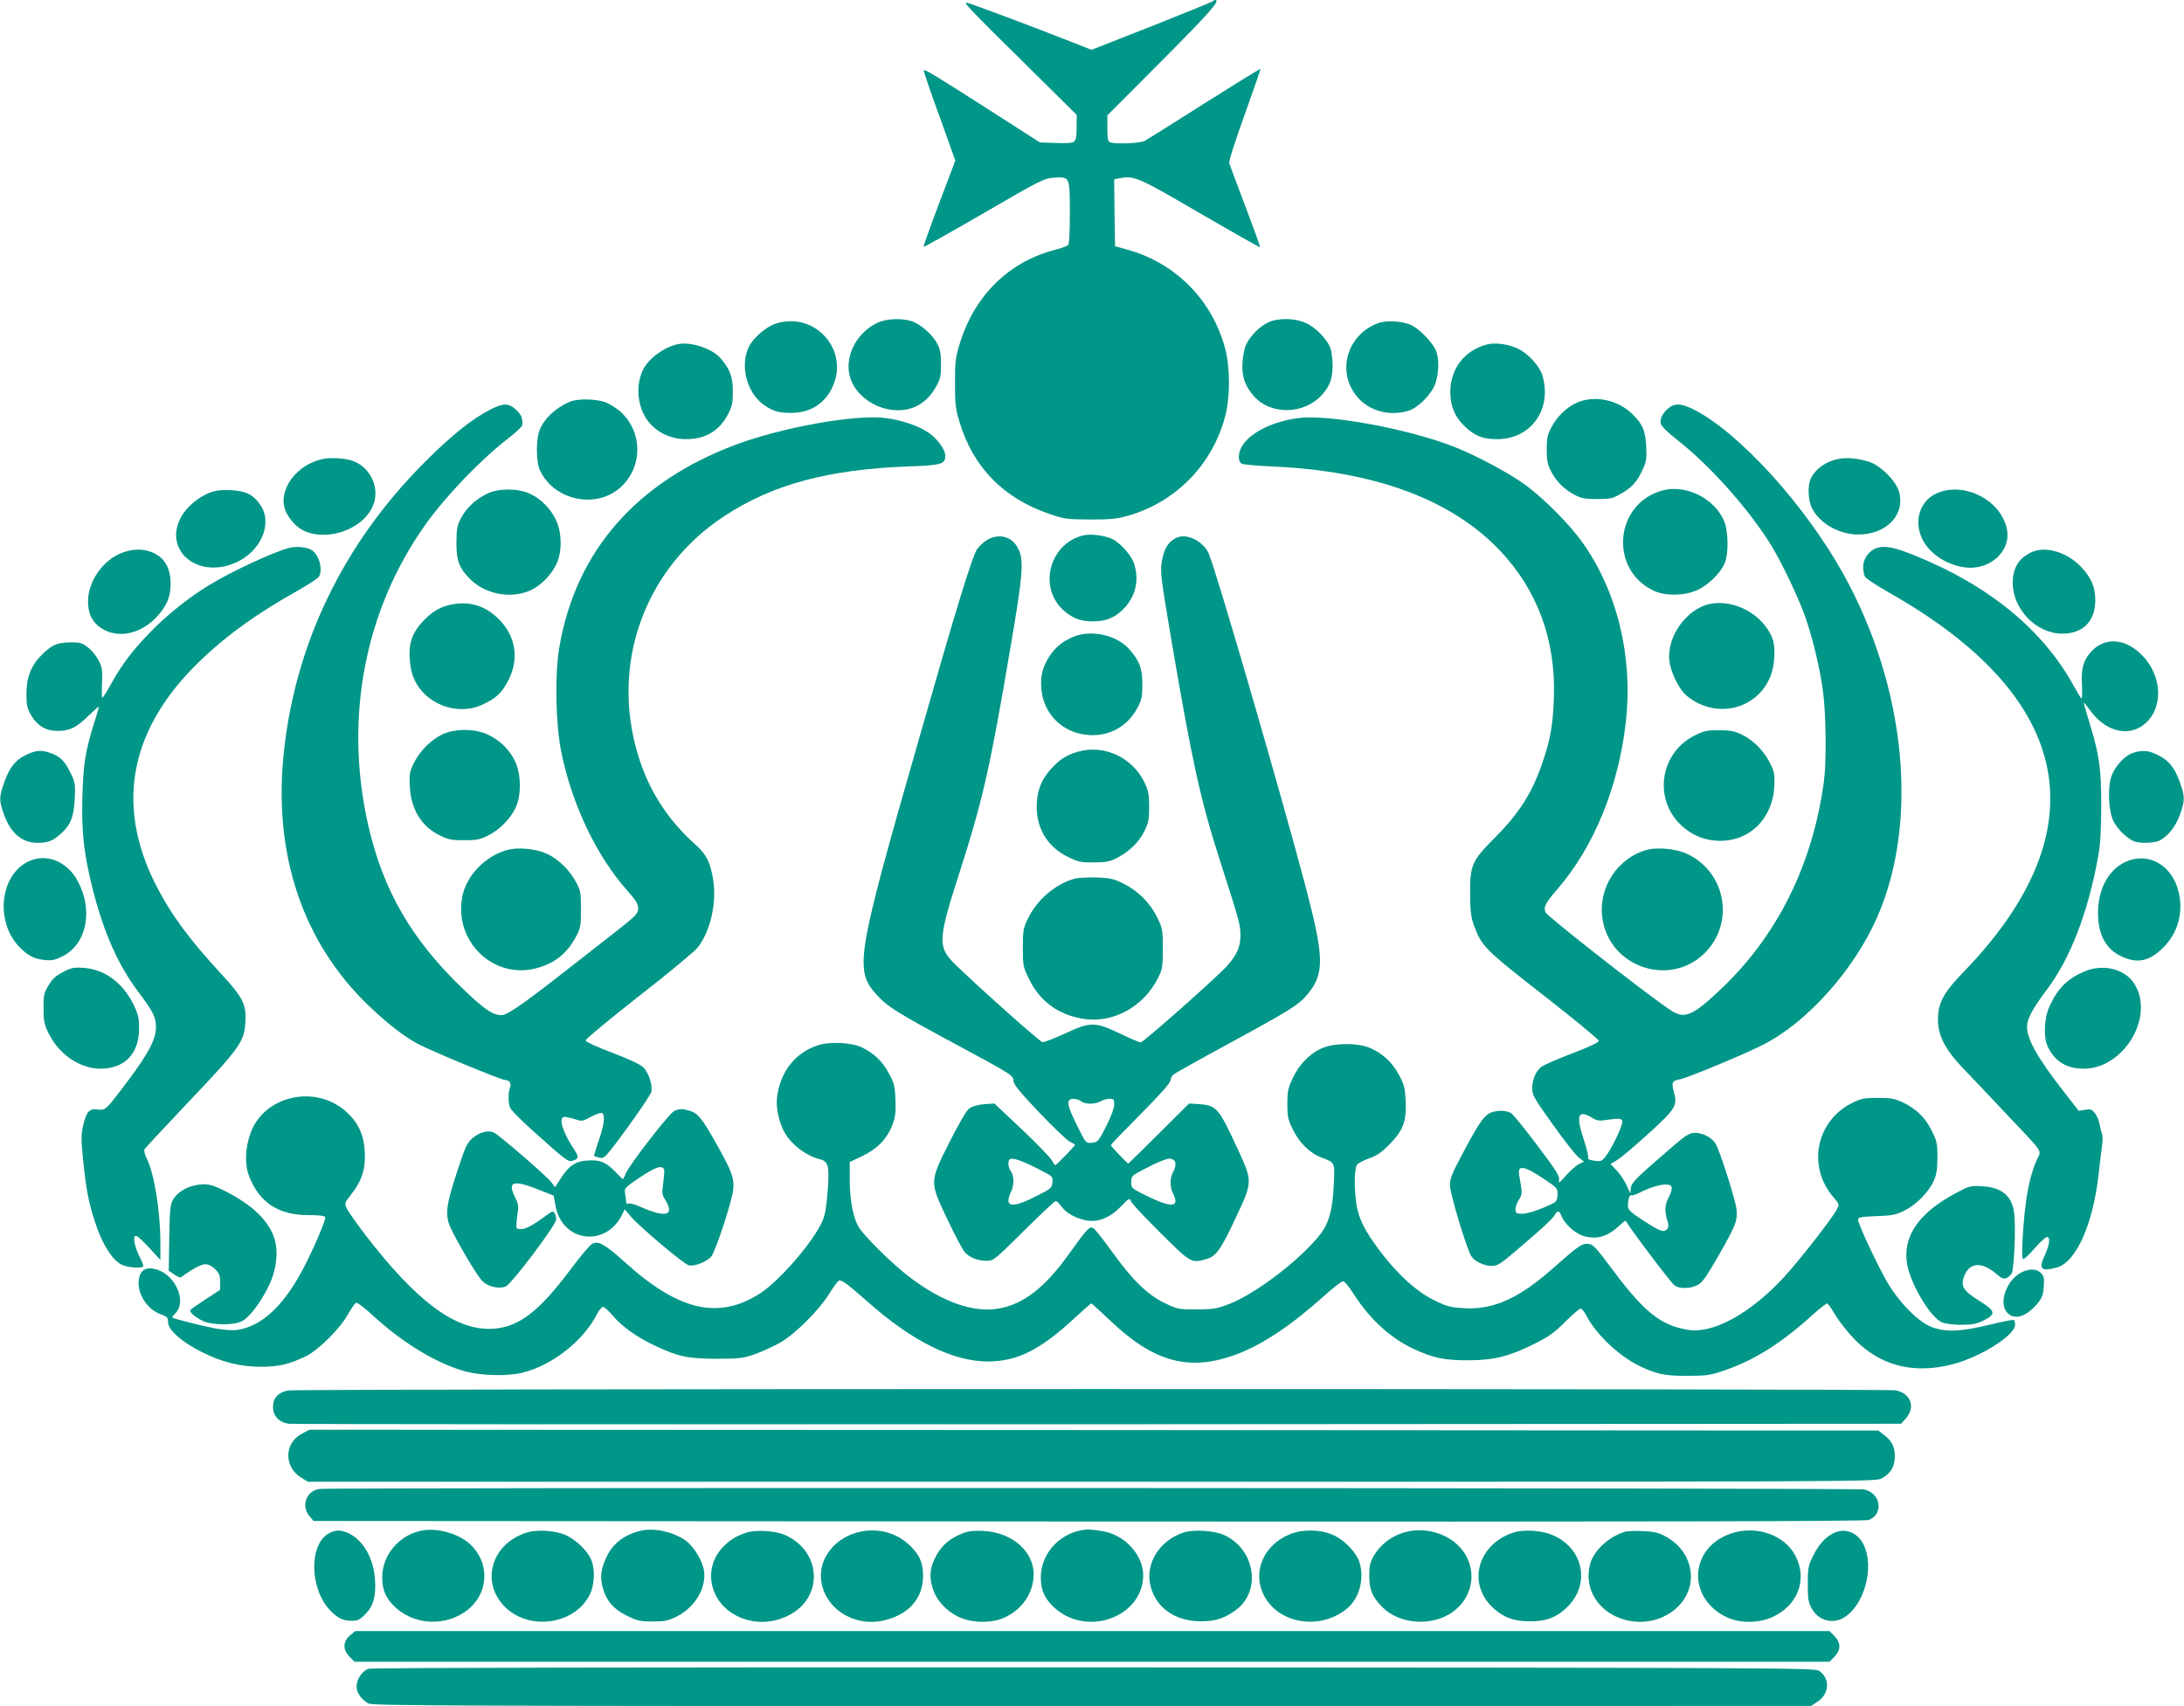 <?xml version="1.0" standalone="no"?>
<!DOCTYPE svg PUBLIC "-//W3C//DTD SVG 20010904//EN"
 "http://www.w3.org/TR/2001/REC-SVG-20010904/DTD/svg10.dtd">
<svg version="1.0" xmlns="http://www.w3.org/2000/svg"
 width="1280pt" height="1000pt" viewBox="0 0 1280 1000"
 preserveAspectRatio="xMidYMid meet">
<g transform="translate(0,1000) scale(0.1,-0.1)"
fill="#009688" stroke="none">
<path d="M7105 9991 c-6 -4 -167 -70 -359 -146 l-349 -137 -81 32 c-255 101
-650 249 -654 245 -8 -8 37 -55 346 -359 l302 -299 0 -72 c0 -52 -4 -76 -15
-85 -10 -8 -44 -11 -107 -8 l-93 3 -290 186 c-324 207 -384 244 -391 237 -2
-3 38 -123 91 -267 l94 -262 -95 -251 c-52 -137 -93 -252 -91 -255 3 -2 161
87 353 198 323 188 352 203 405 207 100 7 99 10 99 -202 0 -135 -3 -186 -12
-194 -7 -6 -42 -18 -77 -27 -270 -70 -472 -270 -557 -552 -24 -77 -27 -105
-27 -228 0 -123 3 -151 27 -230 80 -264 256 -444 523 -536 93 -32 105 -33 243
-34 122 0 157 4 224 23 280 81 493 301 567 584 29 113 29 280 0 393 -76 287
-292 505 -578 583 l-68 19 -3 196 -2 196 35 7 c83 15 106 5 468 -206 191 -111
350 -201 352 -199 2 3 -37 110 -86 239 -49 129 -92 244 -95 255 -3 11 37 134
91 284 52 145 94 266 92 267 -2 2 -149 -89 -328 -202 -178 -113 -336 -212
-351 -220 -27 -14 -171 -20 -202 -8 -13 5 -16 22 -16 82 l0 76 320 321 c280
281 345 355 312 355 -4 0 -12 -4 -17 -9z"/>
<path d="M5140 8107 c-126 -61 -195 -206 -156 -325 42 -125 197 -210 334 -181
68 14 127 59 166 129 28 49 31 64 31 135 0 63 -5 89 -22 121 -29 54 -101 117
-151 132 -62 19 -151 14 -202 -11z"/>
<path d="M7434 8111 c-49 -22 -106 -79 -130 -129 -10 -21 -20 -68 -22 -108 -5
-82 14 -136 67 -196 99 -113 297 -108 401 10 45 51 60 93 60 172 0 30 -5 71
-10 91 -14 52 -85 128 -145 155 -64 30 -161 32 -221 5z"/>
<path d="M4549 8104 c-54 -16 -133 -82 -158 -133 -57 -111 -15 -274 87 -345
54 -37 86 -46 158 -46 110 0 194 51 241 147 105 216 -97 449 -328 377z"/>
<path d="M8077 8106 c-185 -69 -246 -288 -121 -434 69 -81 187 -113 298 -80
57 17 138 99 159 162 21 61 22 145 3 191 -20 47 -92 122 -140 147 -51 26 -148
33 -199 14z"/>
<path d="M3965 7981 c-84 -21 -174 -92 -201 -158 -42 -99 -24 -224 42 -301 52
-62 132 -97 219 -96 112 1 191 49 243 148 22 43 27 64 27 131 0 86 -16 129
-70 193 -51 61 -183 103 -260 83z"/>
<path d="M8715 7981 c-131 -34 -214 -141 -215 -276 0 -88 28 -153 92 -211 55
-51 104 -69 188 -68 194 3 316 175 261 370 -15 54 -81 129 -142 159 -52 27
-136 39 -184 26z"/>
<path d="M3345 7647 c-90 -35 -166 -110 -187 -181 -17 -59 -14 -174 4 -217 78
-179 326 -236 472 -108 135 119 135 329 0 448 -25 22 -66 47 -91 55 -54 18
-155 20 -198 3z"/>
<path d="M9240 7639 c-58 -26 -115 -81 -148 -144 -22 -42 -27 -63 -27 -130 0
-67 5 -88 27 -130 31 -60 77 -104 138 -136 37 -20 60 -24 130 -24 76 0 91 3
138 30 64 35 97 71 130 144 21 46 24 63 20 135 -5 93 -20 128 -79 187 -86 86
-225 115 -329 68z"/>
<path d="M2867 7596 c-102 -53 -221 -148 -373 -300 -486 -484 -773 -1084 -834
-1741 -53 -578 120 -1082 496 -1445 110 -106 211 -185 294 -229 79 -42 487
-211 509 -211 26 0 40 -21 30 -45 -11 -27 -11 -89 0 -117 5 -13 65 -74 133
-135 194 -174 208 -184 232 -177 38 11 40 22 14 62 -67 100 -95 183 -65 195 6
2 34 -3 61 -11 48 -16 49 -15 101 13 29 15 57 25 64 21 19 -12 12 -71 -20
-161 -16 -48 -29 -88 -27 -90 2 -2 15 -6 29 -10 23 -6 32 0 62 37 77 95 238
324 244 347 9 37 -14 112 -46 144 -18 18 -78 47 -182 86 -87 33 -155 64 -157
72 -1 8 129 116 311 259 173 134 328 264 347 287 74 97 111 260 90 394 -15 99
-40 151 -97 202 -181 160 -297 348 -358 583 -136 522 70 1054 520 1349 283
186 608 273 1075 291 201 7 220 13 220 64 0 35 -46 98 -98 134 -59 40 -157 74
-254 86 -178 22 -606 -55 -880 -158 -581 -219 -934 -625 -1030 -1186 -27 -162
-22 -444 11 -611 63 -311 207 -613 390 -818 49 -55 61 -75 61 -102 0 -31 -10
-41 -147 -148 -82 -64 -218 -170 -303 -237 -235 -183 -318 -240 -352 -240 -48
0 -98 33 -210 140 -314 297 -484 590 -572 982 -139 623 -18 1252 337 1753 120
168 323 380 485 505 45 35 83 70 83 79 3 40 -4 58 -36 89 -45 41 -76 41 -158
-2z"/>
<path d="M9778 7607 c-35 -29 -51 -63 -44 -92 4 -14 43 -52 93 -91 193 -150
422 -407 556 -624 60 -99 157 -302 197 -415 44 -125 88 -309 105 -443 17 -131
20 -405 5 -519 -66 -494 -276 -914 -615 -1231 -163 -152 -205 -168 -293 -107
-161 110 -708 540 -723 566 -15 30 -2 56 68 137 214 245 361 606 402 984 42
379 -50 758 -252 1045 -79 112 -237 270 -350 350 -96 67 -275 163 -402 213
-264 105 -734 192 -913 170 -148 -19 -277 -81 -329 -159 -28 -41 -30 -96 -5
-109 9 -5 89 -12 177 -16 598 -26 1049 -192 1334 -491 222 -234 330 -527 318
-865 -5 -153 -20 -242 -63 -368 -61 -185 -139 -308 -285 -454 -134 -135 -144
-158 -143 -333 1 -97 5 -132 23 -180 44 -121 65 -142 409 -410 177 -138 321
-257 322 -265 0 -10 -49 -33 -155 -74 -85 -32 -167 -68 -181 -79 -34 -26 -54
-75 -54 -128 0 -37 13 -60 120 -209 66 -93 134 -179 151 -193 l32 -25 -30 -16
c-17 -8 -51 -39 -76 -67 -38 -44 -44 -47 -40 -25 5 22 -17 56 -126 201 -72 96
-141 181 -154 190 -28 19 -90 19 -128 0 -35 -19 -71 -73 -163 -248 -57 -107
-68 -136 -68 -175 1 -51 98 -373 125 -415 20 -31 75 -57 121 -57 28 0 48 11
104 58 167 140 250 216 262 238 17 31 28 30 40 0 18 -49 80 -105 132 -121 77
-22 141 -3 211 63 20 20 37 31 37 25 0 -13 254 -351 282 -375 26 -23 93 -23
137 0 28 14 51 47 123 172 103 181 112 206 105 274 -6 55 -99 346 -123 384
-23 35 -74 62 -119 62 -38 0 -52 -10 -207 -145 -144 -125 -167 -150 -170 -178
l-3 -32 -23 50 c-13 28 -39 66 -58 86 l-35 36 39 24 c22 13 105 83 185 156
159 145 169 162 147 244 -15 53 -9 65 32 72 41 6 369 142 488 202 258 129 535
438 671 747 247 561 170 1350 -196 2011 -225 406 -614 834 -879 967 -71 36
-112 38 -148 7z m-448 -4158 c27 -17 43 -20 80 -14 84 12 94 11 98 -9 4 -21
-65 -166 -101 -208 -20 -25 -27 -27 -65 -21 -24 3 -39 10 -35 14 5 5 -6 54
-25 110 -47 142 -34 177 48 128z m-277 -362 c76 -51 77 -52 75 -92 -3 -40 -3
-40 -83 -74 -44 -19 -98 -35 -120 -35 -34 -1 -40 2 -43 22 -2 12 6 38 19 58
22 36 22 39 3 143 -13 66 26 61 149 -22z m744 -44 c3 -9 -3 -35 -15 -57 -25
-46 -27 -81 -11 -137 10 -30 9 -42 -1 -54 -18 -21 -40 -13 -142 53 -71 46 -87
62 -87 82 -1 36 10 71 20 64 5 -2 23 3 41 12 95 49 184 66 195 37z"/>
<path d="M1893 7310 c-153 -32 -262 -176 -223 -295 14 -44 62 -100 101 -121
141 -73 356 1 415 142 42 101 -12 223 -117 262 -40 16 -130 22 -176 12z"/>
<path d="M10773 7310 c-71 -15 -130 -56 -159 -112 -21 -40 -18 -131 6 -177 44
-88 157 -153 268 -154 169 -1 281 117 241 254 -19 62 -108 151 -174 172 -67
21 -131 27 -182 17z"/>
<path d="M9742 7125 c-278 -77 -313 -460 -53 -586 69 -34 186 -32 262 4 63 30
132 98 157 155 24 55 22 194 -5 252 -59 132 -225 212 -361 175z"/>
<path d="M1224 7110 c-63 -25 -126 -79 -159 -134 -116 -199 95 -377 322 -271
143 66 211 226 141 332 -41 63 -87 86 -177 90 -59 2 -88 -1 -127 -17z"/>
<path d="M2861 7109 c-67 -30 -123 -81 -156 -140 -26 -49 -29 -63 -30 -149 0
-108 16 -150 82 -216 90 -88 237 -115 350 -65 62 27 126 93 156 159 32 71 30
180 -4 253 -33 69 -87 124 -153 155 -68 32 -180 33 -245 3z"/>
<path d="M11366 7115 c-116 -41 -158 -176 -91 -291 45 -76 138 -135 237 -149
152 -22 282 99 248 233 -40 160 -236 263 -394 207z"/>
<path d="M6345 6861 c-197 -51 -261 -307 -110 -440 53 -46 99 -63 170 -63 81
0 136 24 188 82 64 71 83 159 55 252 -14 49 -78 123 -128 148 -44 22 -131 33
-175 21z"/>
<path d="M5793 6840 c-22 -12 -52 -38 -66 -58 -28 -40 -120 -338 -335 -1092
-377 -1314 -387 -1375 -250 -1525 60 -66 118 -102 458 -285 333 -179 340 -184
340 -216 0 -19 37 -65 150 -184 83 -87 164 -164 180 -172 17 -7 30 -16 30 -19
0 -6 -110 -119 -116 -119 -1 0 -12 15 -23 34 -12 18 -91 100 -177 181 l-156
147 -59 -4 c-37 -3 -70 -12 -87 -24 -18 -13 -57 -80 -117 -198 -119 -237 -118
-230 -11 -456 43 -91 88 -176 100 -189 28 -32 76 -51 128 -51 41 0 46 4 218
175 97 96 181 175 187 175 6 0 21 -13 32 -29 27 -38 74 -66 133 -81 74 -19
147 7 215 76 51 53 53 54 62 32 5 -13 83 -96 173 -185 178 -177 180 -178 267
-153 58 16 86 55 170 235 104 221 103 218 16 408 -112 243 -125 258 -225 265
l-61 4 -177 -176 c-97 -97 -178 -176 -179 -176 -6 0 -103 102 -103 108 0 3 79
85 175 182 112 112 175 184 175 197 0 11 8 27 18 35 9 8 157 91 327 183 350
190 408 226 459 288 99 121 97 214 -10 622 -151 571 -531 1877 -571 1963 -33
70 -125 116 -183 92 -50 -21 -77 -62 -90 -137 -11 -65 -9 -84 59 -487 118
-690 166 -910 277 -1258 120 -373 124 -388 124 -449 0 -68 -18 -111 -77 -179
-50 -58 -492 -450 -508 -450 -7 0 -61 23 -121 52 -148 70 -172 70 -323 0 -63
-29 -122 -52 -132 -50 -18 3 -470 409 -533 478 -78 87 -73 142 44 505 139 432
182 620 301 1324 76 443 81 519 45 588 -34 66 -104 87 -173 53z m543 -3295
c24 -18 82 -19 114 0 14 8 37 14 53 15 24 0 27 -3 27 -35 0 -21 -18 -69 -47
-127 -46 -89 -50 -93 -83 -96 -36 -3 -36 -3 -82 90 -50 99 -64 140 -53 157 9
16 48 13 71 -4z m-260 -392 c95 -48 95 -48 92 -83 -3 -33 -7 -37 -97 -82 -106
-55 -161 -63 -161 -25 0 12 7 35 15 51 19 36 19 95 0 120 -16 21 -20 58 -8 70
13 13 61 -2 159 -51z m798 51 c20 -8 20 -41 1 -74 -19 -33 -19 -91 0 -126 41
-80 -7 -85 -147 -17 -97 48 -98 48 -98 84 0 36 2 38 81 79 71 37 117 56 141
59 3 1 13 -2 22 -5z"/>
<path d="M1697 6789 c-88 -21 -340 -138 -474 -220 -116 -71 -244 -173 -339
-271 -106 -108 -167 -189 -232 -305 -25 -46 -49 -83 -52 -83 -3 0 -4 39 -2 88
3 76 0 93 -20 131 -13 25 -40 59 -61 75 -35 28 -46 31 -105 31 -76 -1 -108
-15 -166 -72 -63 -62 -91 -133 -91 -228 0 -69 4 -86 27 -127 38 -63 88 -93
158 -92 69 0 109 20 182 92 32 31 58 54 58 50 0 -3 -13 -49 -30 -101 -51 -166
-61 -232 -67 -422 -6 -210 8 -340 61 -549 64 -251 148 -442 264 -596 91 -121
107 -153 106 -215 0 -66 -47 -154 -162 -307 -131 -175 -133 -177 -179 -171
-50 7 -67 -13 -86 -95 -12 -53 -12 -81 -1 -190 19 -186 32 -255 71 -375 39
-123 98 -219 153 -248 37 -20 130 -26 130 -9 0 6 -8 27 -19 48 -29 57 -43 114
-30 127 8 7 32 -13 80 -65 l69 -75 0 98 c0 186 -36 410 -80 497 -12 24 -17 46
-13 54 4 7 125 137 268 288 289 304 316 343 323 454 7 106 -13 146 -141 285
-193 209 -300 356 -387 529 -235 469 -147 912 261 1305 160 154 334 279 577
415 62 35 117 71 122 81 24 45 -2 133 -47 157 -30 16 -85 21 -126 11z"/>
<path d="M11003 6789 c-47 -14 -83 -62 -83 -110 0 -22 4 -49 10 -59 5 -10 67
-51 137 -91 1092 -616 1246 -1394 441 -2226 -118 -122 -150 -182 -150 -278 0
-92 39 -171 138 -277 44 -45 158 -166 254 -268 238 -252 215 -217 186 -281
-45 -103 -69 -238 -82 -461 -4 -81 -3 -118 4 -118 6 0 37 29 68 65 32 36 64
65 71 65 21 0 15 -48 -13 -107 -38 -81 -22 -98 71 -72 113 31 213 256 245 550
6 57 15 129 19 159 5 30 5 64 0 75 -4 11 -10 36 -14 56 -3 21 -15 49 -27 64
-18 23 -25 26 -58 20 l-37 -6 -88 113 c-154 198 -215 306 -215 381 0 45 32
104 118 219 136 181 239 449 298 773 14 74 18 151 19 300 0 215 -11 297 -62
465 -39 129 -42 140 -38 140 2 0 19 -22 39 -49 96 -130 243 -155 334 -57 97
105 75 289 -49 400 -97 88 -211 89 -286 3 -44 -50 -56 -95 -51 -193 2 -45 1
-81 -3 -78 -4 2 -25 37 -47 77 -181 327 -494 584 -927 760 -121 49 -174 60
-222 46z"/>
<path d="M713 6759 c-111 -43 -197 -167 -197 -284 1 -70 20 -113 66 -149 97
-73 238 -48 337 59 58 63 81 116 81 193 0 97 -39 160 -117 188 -53 19 -109 16
-170 -7z"/>
<path d="M11910 6765 c-78 -35 -113 -92 -114 -180 0 -155 137 -298 289 -299
122 -1 195 72 195 195 0 78 -22 130 -81 194 -80 87 -208 126 -289 90z"/>
<path d="M2659 6459 c-67 -10 -117 -37 -169 -89 -64 -64 -90 -121 -90 -201 0
-36 7 -88 15 -116 50 -168 253 -258 415 -182 80 37 115 72 152 147 63 127 38
262 -66 360 -73 70 -159 97 -257 81z"/>
<path d="M10020 6460 c-136 -29 -253 -193 -236 -334 7 -65 57 -167 99 -202
170 -144 420 -84 496 119 24 67 28 171 7 220 -58 138 -222 226 -366 197z"/>
<path d="M6303 6272 c-67 -24 -118 -64 -154 -121 -39 -61 -52 -114 -46 -186
11 -150 125 -262 276 -273 124 -9 231 51 289 162 23 44 27 63 27 136 0 93 -16
136 -76 204 -70 80 -212 115 -316 78z"/>
<path d="M2593 5696 c-67 -32 -132 -97 -168 -169 -25 -52 -27 -65 -23 -140 8
-133 68 -231 176 -284 49 -24 69 -28 142 -28 73 0 93 4 141 28 66 32 132 99
162 165 34 73 31 198 -6 274 -33 66 -89 121 -161 154 -73 34 -190 34 -263 0z"/>
<path d="M9932 5689 c-195 -97 -242 -353 -94 -511 58 -62 133 -99 215 -105
189 -16 336 121 346 319 3 69 0 85 -24 133 -34 71 -102 140 -168 170 -41 20
-68 25 -133 25 -70 0 -89 -4 -142 -31z"/>
<path d="M6321 5595 c-71 -20 -110 -45 -165 -106 -56 -63 -81 -131 -80 -224 2
-127 67 -231 182 -287 60 -30 75 -33 152 -33 68 0 94 5 132 24 71 35 134 95
165 159 24 49 28 69 28 142 0 71 -4 94 -26 141 -70 148 -235 226 -388 184z"/>
<path d="M154 5576 c-63 -29 -99 -75 -130 -164 -30 -84 -30 -105 0 -188 39
-108 106 -164 195 -164 62 0 89 10 135 51 59 52 79 100 84 207 4 88 3 96 -27
157 -33 67 -62 94 -120 113 -50 17 -80 15 -137 -12z"/>
<path d="M12501 5587 c-49 -16 -107 -79 -127 -139 -23 -70 -16 -207 14 -264
23 -45 80 -100 119 -115 36 -14 120 -11 151 5 49 26 93 82 118 150 30 83 30
109 0 190 -31 87 -64 128 -128 160 -55 28 -92 31 -147 13z"/>
<path d="M2969 5017 c-128 -37 -236 -150 -260 -274 -49 -260 181 -483 431
-419 111 29 183 86 238 190 24 46 27 61 27 156 0 96 -2 110 -28 158 -37 71
-106 138 -172 168 -66 30 -170 40 -236 21z"/>
<path d="M9657 5020 c-176 -45 -294 -225 -265 -407 44 -283 394 -400 597 -201
181 177 127 479 -105 585 -60 27 -166 38 -227 23z"/>
<path d="M159 4947 c-163 -86 -186 -357 -42 -501 50 -50 84 -67 147 -73 42 -4
60 0 106 24 138 71 177 267 87 436 -64 122 -191 170 -298 114z"/>
<path d="M12453 4946 c-98 -47 -158 -161 -157 -301 1 -125 47 -209 138 -251
94 -44 166 -28 247 55 82 83 114 196 90 313 -35 166 -180 250 -318 184z"/>
<path d="M6303 4851 c-111 -28 -222 -121 -276 -230 -30 -62 -32 -72 -32 -176
0 -108 1 -113 38 -187 62 -127 169 -205 312 -229 176 -30 358 69 443 241 25
50 27 65 27 170 0 110 -1 118 -33 183 -42 86 -113 156 -198 198 -59 29 -78 33
-158 36 -50 1 -105 -2 -123 -6z"/>
<path d="M370 4303 c-41 -21 -62 -40 -85 -77 -27 -45 -30 -57 -30 -135 0 -75
4 -94 29 -146 62 -126 184 -209 306 -209 141 1 225 88 225 235 0 65 -5 85 -33
142 -63 128 -170 206 -292 214 -57 4 -72 1 -120 -24z"/>
<path d="M12219 4307 c-102 -43 -158 -98 -207 -205 -33 -72 -37 -186 -8 -242
44 -85 109 -123 207 -124 240 -1 424 315 293 505 -56 81 -180 110 -285 66z"/>
<path d="M4796 3874 c-135 -43 -224 -156 -242 -307 -8 -64 15 -159 50 -215 42
-67 126 -128 198 -146 53 -12 60 -39 49 -184 -7 -93 -15 -144 -30 -177 -54
-123 -248 -348 -365 -425 -244 -158 -479 -104 -796 184 -116 104 -153 125
-190 105 -14 -8 -69 -73 -122 -144 -188 -252 -305 -342 -456 -353 -217 -15
-447 154 -754 554 -50 66 -97 133 -105 150 -15 31 -15 32 25 83 62 78 85 149
80 247 -5 103 -38 174 -109 238 -179 161 -477 96 -559 -121 -33 -88 -37 -185
-11 -254 59 -157 174 -232 349 -231 63 0 95 -4 98 -12 5 -13 -52 -149 -116
-277 -118 -234 -252 -363 -400 -384 -28 -4 -79 0 -130 9 -79 15 -240 56 -249
63 -3 2 6 15 20 29 62 67 0 214 -106 251 -55 19 -92 7 -106 -34 -28 -85 34
-196 127 -228 34 -12 39 -17 39 -45 0 -45 83 -118 200 -176 119 -59 225 -85
345 -85 105 0 170 16 265 63 75 38 197 160 245 245 19 34 40 64 47 67 7 3 52
-31 100 -76 180 -165 380 -284 547 -328 97 -24 245 -27 331 -5 174 44 355 187
434 343 12 23 28 42 35 42 8 0 33 -23 56 -50 54 -65 146 -130 252 -179 133
-63 192 -75 358 -75 133 0 152 2 225 27 44 16 112 47 150 69 89 52 226 190
285 285 25 40 50 75 57 77 15 6 49 -19 166 -122 262 -233 502 -352 706 -352
174 0 310 69 513 258 49 45 90 82 94 82 3 0 50 -43 105 -95 262 -251 469 -307
749 -202 151 57 320 170 510 341 52 47 102 86 111 86 9 0 36 -32 61 -72 92
-146 216 -260 350 -323 115 -54 186 -69 323 -68 150 0 240 23 385 95 86 43
119 66 183 130 43 43 84 78 91 78 7 0 23 -20 35 -44 55 -105 182 -227 299
-287 104 -52 156 -64 292 -63 114 0 133 3 220 33 171 58 329 158 511 322 42
38 81 69 87 69 5 0 27 -30 48 -67 22 -37 73 -102 114 -144 149 -152 337 -202
560 -149 168 40 380 172 380 235 0 13 -3 26 -8 28 -4 3 -70 -10 -147 -29 -168
-40 -249 -43 -332 -13 -83 31 -199 151 -271 279 -64 116 -162 327 -162 350 0
16 14 18 108 22 93 3 114 8 165 33 68 34 140 107 170 173 17 37 21 67 22 137
0 82 -3 96 -33 157 -38 77 -92 130 -171 167 -47 22 -70 26 -146 26 -78 0 -97
-4 -147 -28 -214 -105 -269 -373 -112 -555 35 -41 35 -41 18 -73 -26 -50 -216
-294 -305 -391 -195 -213 -416 -336 -563 -313 -158 24 -259 103 -439 345 -112
150 -121 159 -158 160 -30 0 -61 -23 -186 -134 -206 -184 -356 -253 -529 -244
-82 5 -101 9 -177 46 -105 51 -219 155 -323 294 -87 117 -120 183 -134 268
-14 90 -13 213 3 233 6 9 39 26 72 38 46 16 74 36 120 83 79 81 99 134 93 254
-3 75 -9 96 -38 150 -41 78 -104 134 -179 163 -78 29 -214 25 -283 -9 -68 -34
-125 -94 -161 -170 -28 -59 -32 -78 -32 -152 0 -76 3 -92 33 -152 38 -78 101
-139 170 -164 77 -29 75 -24 69 -159 -7 -155 -31 -235 -93 -307 -126 -149
-366 -330 -515 -389 -77 -30 -93 -33 -194 -34 -106 0 -113 1 -186 36 -103 49
-192 136 -309 299 -52 72 -102 136 -112 141 -23 12 -34 1 -138 -144 -145 -204
-270 -301 -418 -327 -148 -26 -332 40 -523 186 -101 76 -276 250 -300 298 -31
58 -49 159 -49 273 l0 102 74 35 c89 43 146 102 177 185 17 46 20 72 17 146
-3 79 -8 98 -38 153 -37 70 -89 120 -159 153 -61 29 -186 35 -255 13z"/>
<path d="M3950 3487 c-30 -15 -265 -319 -282 -364 -7 -18 -14 -33 -18 -33 -3
0 -22 18 -42 40 -56 58 -90 73 -163 68 -73 -4 -111 -30 -161 -109 l-31 -48
-21 29 c-27 36 -307 278 -338 292 -34 16 -87 1 -127 -35 -31 -28 -42 -53 -91
-204 -62 -189 -68 -243 -37 -315 35 -80 161 -293 190 -319 33 -31 95 -45 134
-30 34 13 297 362 297 394 0 12 -5 29 -10 37 -8 12 -14 11 -40 -8 -82 -61
-124 -84 -153 -86 -31 -1 -32 1 -30 34 1 19 5 51 8 71 5 27 1 47 -14 77 -51
100 -15 110 149 44 l75 -30 11 -60 c38 -211 291 -246 389 -54 l16 34 37 -43
c53 -62 309 -278 338 -285 33 -9 109 21 134 53 25 33 120 322 127 389 7 68 -6
104 -95 264 -87 155 -112 186 -161 200 -47 13 -61 12 -91 -3z m-57 -362 c-1
-16 -5 -51 -8 -77 -6 -38 -4 -53 14 -81 57 -92 4 -107 -144 -41 -32 14 -64 23
-71 20 -8 -3 -14 0 -14 7 0 7 -3 28 -6 48 -6 35 -6 35 86 98 107 71 146 79
143 26z"/>
<path d="M1133 3050 c-50 -12 -96 -43 -118 -80 -18 -31 -20 -55 -23 -226 l-3
-192 32 -22 c20 -15 36 -20 44 -14 56 43 114 74 138 74 18 0 39 -10 58 -29 24
-24 29 -38 29 -75 l0 -46 -84 -55 c-46 -30 -87 -58 -90 -63 -8 -13 32 -47 79
-67 51 -22 167 -23 217 -2 45 19 116 111 166 216 43 90 55 199 29 276 -36 103
-127 191 -282 271 -87 45 -122 51 -192 34z"/>
<path d="M11463 3007 c-220 -117 -315 -257 -285 -421 23 -119 137 -309 204
-337 19 -8 68 -14 113 -14 65 0 89 5 130 25 75 38 72 55 -24 115 -92 57 -110
84 -92 138 30 89 105 96 194 18 38 -34 56 -33 86 3 15 18 26 269 16 353 -12
103 -72 154 -189 160 -68 4 -74 2 -153 -40z"/>
<path d="M11855 2546 c-93 -41 -147 -185 -89 -242 43 -44 113 -20 178 59 24
30 31 49 34 96 4 50 1 62 -17 80 -24 24 -62 26 -106 7z"/>
<path d="M1687 1850 c-56 -11 -87 -44 -87 -95 0 -55 35 -92 93 -100 23 -3
2158 -4 4745 -3 l4704 3 29 33 c57 64 27 146 -61 163 -54 10 -9369 10 -9423
-1z"/>
<path d="M1770 1597 c-107 -56 -107 -199 0 -261 l35 -21 4595 0 c4577 0 4595
0 4629 20 55 32 76 69 76 130 0 58 -18 91 -69 129 l-27 21 -4598 3 -4598 2
-43 -23z"/>
<path d="M1873 1273 c-77 -10 -111 -100 -59 -160 l24 -28 4544 -3 c3401 -2
4550 1 4571 9 89 37 70 157 -28 179 -38 9 -8982 12 -9052 3z"/>
<path d="M2473 1029 c-133 -25 -233 -143 -233 -274 0 -78 24 -129 84 -182 126
-111 328 -103 444 16 100 103 93 265 -15 362 -68 61 -190 95 -280 78z"/>
<path d="M3765 1030 c-98 -20 -170 -72 -209 -153 -35 -73 -41 -123 -22 -188
21 -74 64 -122 143 -161 58 -28 75 -32 148 -32 69 0 90 4 137 27 110 54 179
168 164 271 -9 58 -59 141 -107 176 -68 49 -177 75 -254 60z"/>
<path d="M6333 1030 c-134 -27 -233 -144 -233 -275 0 -78 24 -129 84 -182 193
-170 517 -47 516 196 -1 118 -109 235 -236 256 -76 12 -89 13 -131 5z"/>
<path d="M1923 1010 c-113 -68 -107 -324 11 -448 42 -45 77 -62 127 -62 35 0
48 6 79 38 48 47 64 103 58 202 -7 120 -66 228 -149 270 -48 25 -85 25 -126 0z"/>
<path d="M3083 1016 c-203 -66 -268 -290 -124 -434 142 -142 408 -105 496 69
30 57 34 149 10 207 -21 50 -80 108 -140 140 -61 31 -176 40 -242 18z"/>
<path d="M4375 1017 c-62 -21 -97 -42 -137 -84 -120 -124 -82 -320 78 -403
101 -52 219 -48 321 10 192 110 172 371 -36 463 -57 25 -171 32 -226 14z"/>
<path d="M5002 1011 c-105 -36 -182 -127 -190 -225 -15 -188 178 -333 376
-282 142 36 222 130 222 261 0 78 -24 129 -88 186 -85 76 -206 99 -320 60z"/>
<path d="M5637 1011 c-69 -28 -113 -65 -147 -124 -39 -69 -46 -121 -25 -192
20 -71 77 -135 153 -172 75 -36 192 -39 267 -5 99 45 163 131 172 233 14 146
-118 268 -297 276 -57 2 -87 -1 -123 -16z"/>
<path d="M6935 1017 c-135 -45 -219 -173 -195 -299 26 -134 140 -220 295 -221
86 -1 145 18 212 69 143 109 110 344 -61 431 -61 32 -185 41 -251 20z"/>
<path d="M7556 1006 c-151 -64 -217 -219 -150 -354 85 -171 334 -211 491 -78
70 59 100 172 71 268 -16 53 -80 123 -142 155 -76 39 -189 43 -270 9z"/>
<path d="M8205 1010 c-65 -25 -118 -70 -153 -128 -22 -39 -27 -59 -27 -117 0
-81 17 -124 73 -181 114 -118 334 -120 450 -3 76 75 97 185 54 281 -61 138
-245 206 -397 148z"/>
<path d="M8860 1014 c-207 -75 -261 -306 -103 -444 59 -52 117 -73 208 -73 94
-1 157 22 218 81 136 131 102 334 -69 418 -71 35 -185 43 -254 18z"/>
<path d="M9520 1021 c-95 -31 -178 -109 -200 -186 -41 -147 49 -290 210 -331
190 -48 380 80 380 255 -1 101 -57 188 -155 239 -39 20 -68 26 -130 28 -44 2
-91 0 -105 -5z"/>
<path d="M10143 1011 c-243 -84 -257 -379 -23 -490 79 -37 191 -36 272 3 144
68 200 215 134 351 -63 128 -233 188 -383 136z"/>
<path d="M10739 1010 c-47 -25 -86 -71 -118 -140 -23 -48 -26 -68 -26 -155 0
-85 3 -106 23 -142 35 -67 115 -93 180 -59 126 66 192 299 123 435 -38 73
-114 99 -182 61z"/>
<path d="M2051 414 c-42 -35 -43 -84 -2 -125 l29 -29 4322 0 4322 0 29 29 c39
40 39 82 0 122 l-29 29 -4320 0 -4320 0 -31 -26z"/>
<path d="M2162 219 c-39 -11 -72 -60 -72 -105 0 -36 30 -78 70 -99 26 -13 542
-15 4242 -15 l4213 1 40 27 c68 47 71 135 6 179 -25 17 -201 18 -4246 20
-2643 1 -4232 -2 -4253 -8z"/>
</g>
</svg>
